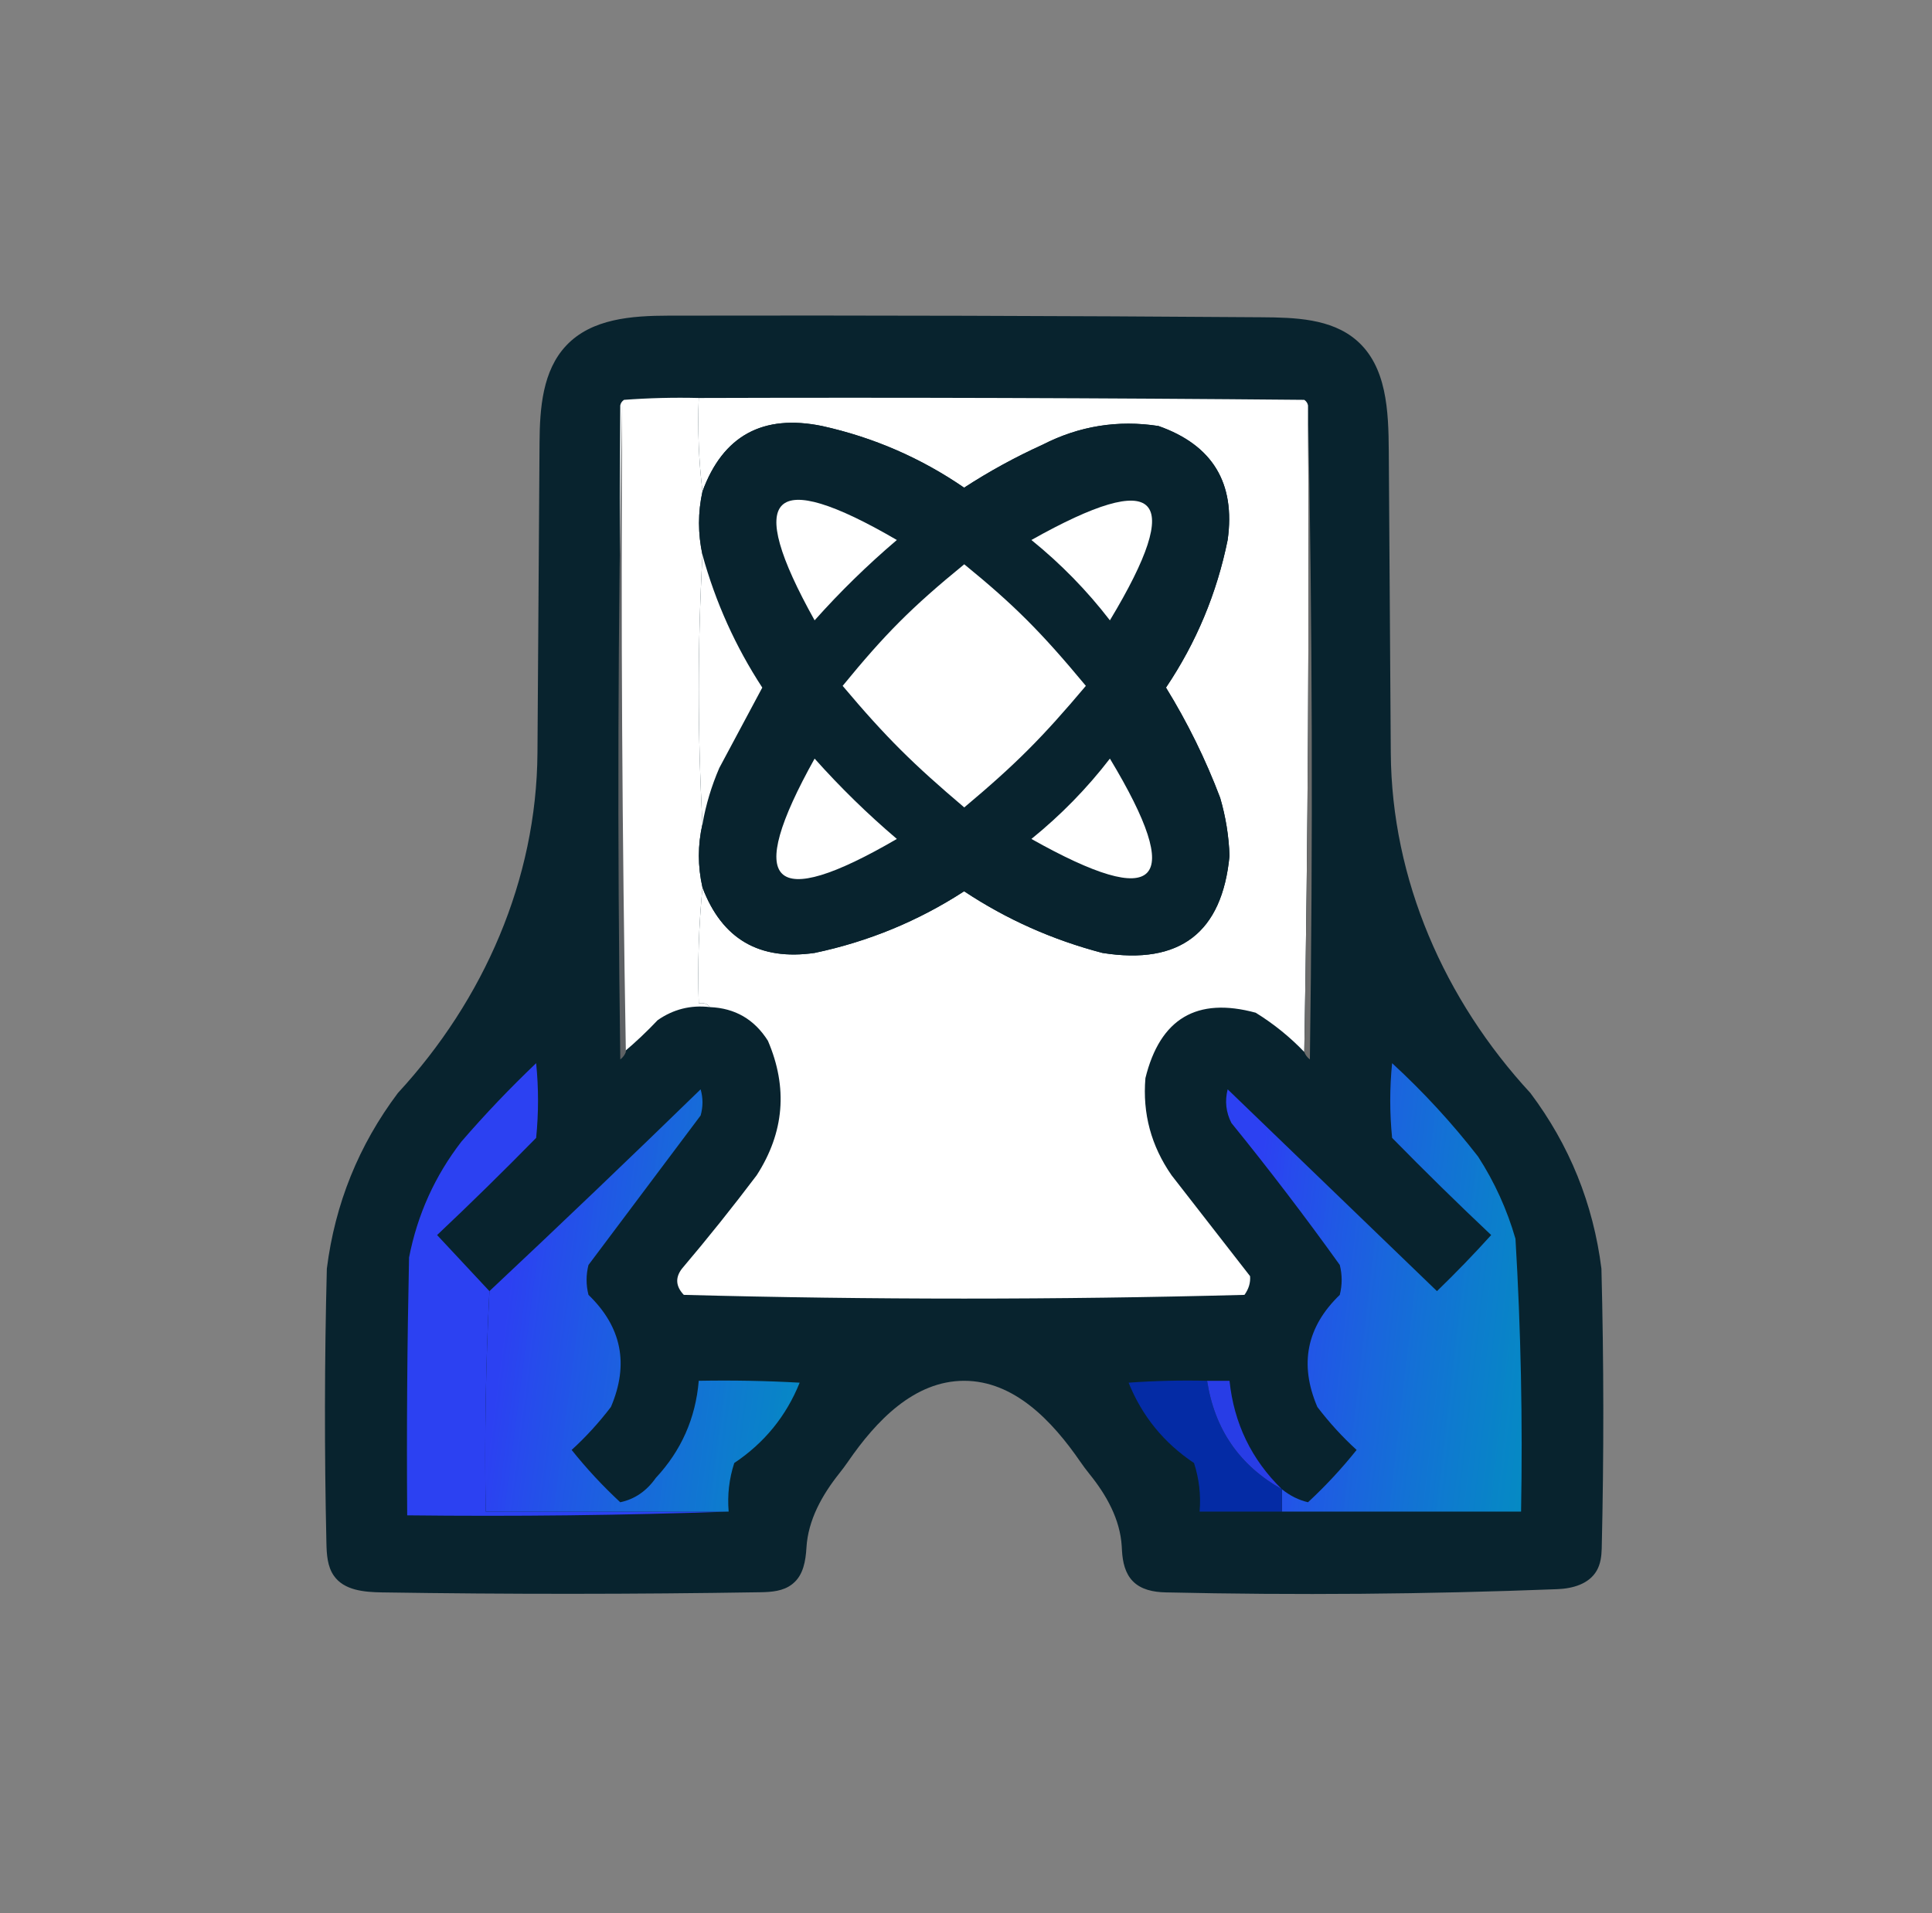 <svg width="106" height="105" viewBox="0 0 106 105" fill="none" xmlns="http://www.w3.org/2000/svg">
<rect x="0" y="0" width="106" height="105" fill="#808080" stroke="none"/>
<g id="reporte">
<g id="Group">
<path id="Vector" fill-rule="evenodd" clip-rule="evenodd" d="M31.068 18.962C32.463 17.482 34.66 17.326 36.693 17.322C47.536 17.302 58.378 17.332 69.22 17.411C71.046 17.424 73.027 17.479 74.414 18.666C76.093 20.102 76.181 22.554 76.196 24.763C76.233 30.28 76.27 35.797 76.306 41.315C76.353 48.274 79.247 54.87 83.967 59.985C86.115 62.847 87.413 66.06 87.863 69.624C87.995 74.743 88 79.861 87.879 84.98C87.869 85.404 87.813 85.835 87.6 86.202C87.174 86.932 86.284 87.178 85.439 87.211C78.283 87.49 71.117 87.549 63.94 87.387C63.286 87.372 62.608 87.241 62.152 86.773C61.728 86.34 61.595 85.717 61.559 85.112C61.554 85.029 61.55 84.947 61.545 84.864C61.458 83.383 60.709 82.047 59.777 80.894C59.599 80.674 59.431 80.449 59.272 80.218C57.72 77.962 55.636 75.779 52.898 75.776C50.159 75.779 48.075 77.962 46.523 80.218C46.377 80.43 46.223 80.637 46.061 80.84C45.109 82.034 44.336 83.409 44.246 84.933C44.203 85.657 44.075 86.431 43.516 86.894C43.49 86.916 43.463 86.938 43.436 86.958C42.963 87.316 42.342 87.369 41.75 87.379C34.819 87.492 27.888 87.495 20.957 87.388C19.974 87.373 18.878 87.279 18.316 86.472C17.962 85.964 17.923 85.308 17.909 84.689C17.795 79.668 17.803 74.646 17.932 69.624C18.381 66.06 19.68 62.847 21.828 59.985C26.548 54.87 29.442 48.275 29.488 41.315C29.526 35.643 29.564 29.971 29.602 24.299C29.615 22.399 29.764 20.344 31.068 18.962Z" fill="#08232E"/>
</g>
<g id="Group_2">
<path id="Vector_2" fill-rule="evenodd" clip-rule="evenodd" d="M38.337 21.841C38.27 23.587 38.338 25.296 38.542 26.968C38.288 28.121 38.288 29.283 38.542 30.454C38.269 35.376 38.269 40.298 38.542 45.22C38.278 46.376 38.278 47.538 38.542 48.706C38.338 50.788 38.27 52.907 38.337 55.063C38.602 55.015 38.807 55.083 38.952 55.269C37.903 55.143 36.946 55.383 36.081 55.986C35.493 56.609 34.878 57.19 34.236 57.73C34.031 45.938 33.962 34.112 34.03 22.251C34.053 22.124 34.121 22.022 34.236 21.943C35.601 21.841 36.968 21.807 38.337 21.841Z" fill="white"/>
</g>
<g id="Group_3">
<path id="Vector_3" fill-rule="evenodd" clip-rule="evenodd" d="M38.337 21.841C49.411 21.807 60.486 21.841 71.56 21.943C71.674 22.022 71.742 22.124 71.765 22.251C71.833 34.112 71.764 45.938 71.56 57.73C70.764 56.9 69.875 56.182 68.894 55.576C65.665 54.7 63.648 55.896 62.844 59.165C62.68 61.108 63.159 62.885 64.279 64.497C65.715 66.343 67.15 68.189 68.586 70.034C68.615 70.394 68.512 70.736 68.278 71.06C58.025 71.333 47.771 71.333 37.517 71.06C37.073 70.593 37.039 70.115 37.414 69.624C38.831 67.952 40.198 66.243 41.516 64.497C43.03 62.148 43.235 59.687 42.131 57.114C41.388 55.94 40.328 55.325 38.952 55.269C38.807 55.083 38.602 55.015 38.337 55.063C38.27 52.907 38.338 50.788 38.542 48.706C39.614 51.534 41.665 52.73 44.694 52.295C47.646 51.673 50.38 50.545 52.898 48.911C55.22 50.451 57.749 51.579 60.485 52.295C64.73 52.968 67.054 51.19 67.458 46.963C67.42 45.882 67.249 44.823 66.945 43.784C66.143 41.666 65.152 39.65 63.972 37.734C65.632 35.266 66.76 32.566 67.356 29.634C67.794 26.51 66.529 24.425 63.562 23.379C61.331 23.035 59.212 23.377 57.204 24.404C55.703 25.086 54.267 25.872 52.898 26.763C50.523 25.132 47.926 24.004 45.105 23.379C41.853 22.713 39.666 23.909 38.542 26.968C38.338 25.296 38.27 23.587 38.337 21.841Z" fill="white"/>
</g>
<g id="Group_4">
<path id="Vector_4" fill-rule="evenodd" clip-rule="evenodd" d="M34.135 22.251C34.067 34.112 34.135 45.938 34.338 57.73C34.28 57.891 34.179 58.028 34.033 58.14C33.864 46.142 33.898 34.179 34.135 22.251Z" fill="#5E6164"/>
</g>
<g id="Group_5">
<path id="Vector_5" fill-rule="evenodd" clip-rule="evenodd" d="M71.765 22.251C72.004 34.179 72.038 46.142 71.867 58.14C71.72 58.028 71.618 57.891 71.56 57.73C71.764 45.938 71.833 34.112 71.765 22.251Z" fill="#6C6C6B"/>
</g>
<g id="Group_6">
<path id="Vector_6" fill-rule="evenodd" clip-rule="evenodd" d="M38.542 48.706C38.277 47.538 38.277 46.376 38.542 45.22C38.728 44.162 39.036 43.136 39.465 42.144C40.254 40.672 41.04 39.202 41.823 37.734C40.355 35.485 39.261 33.058 38.542 30.454C38.288 29.283 38.288 28.121 38.542 26.968C39.666 23.909 41.853 22.713 45.104 23.379C47.926 24.004 50.523 25.132 52.897 26.763C54.267 25.872 55.703 25.086 57.204 24.404C59.212 23.377 61.331 23.035 63.561 23.379C66.529 24.425 67.793 26.51 67.355 29.634C66.76 32.566 65.632 35.266 63.972 37.734C65.151 39.65 66.143 41.666 66.945 43.784C67.249 44.823 67.42 45.882 67.458 46.963C67.054 51.19 64.73 52.968 60.485 52.295C57.749 51.579 55.22 50.451 52.897 48.911C50.38 50.545 47.646 51.673 44.694 52.295C41.665 52.73 39.614 51.534 38.542 48.706Z" fill="#08232E"/>
</g>
<g id="Group_7">
<path id="Vector_7" fill-rule="evenodd" clip-rule="evenodd" d="M38.542 30.454C39.261 33.058 40.355 35.485 41.823 37.734C41.04 39.202 40.254 40.672 39.465 42.144C39.036 43.136 38.728 44.162 38.542 45.22C38.269 40.298 38.269 35.376 38.542 30.454Z" fill="white"/>
</g>
<g id="Group_8">
<path id="Vector_8" fill-rule="evenodd" clip-rule="evenodd" d="M44.694 41.631C46.089 43.197 47.593 44.666 49.206 46.04C42.317 50.054 40.813 48.585 44.694 41.631Z" fill="white"/>
</g>
<g id="Group_9">
<path id="Vector_9" fill-rule="evenodd" clip-rule="evenodd" d="M60.895 41.631C65.046 48.52 63.611 49.99 56.589 46.04C58.203 44.733 59.639 43.264 60.895 41.631Z" fill="white"/>
</g>
<g id="Group_10">
<path id="Vector_10" fill-rule="evenodd" clip-rule="evenodd" d="M44.694 34.043C46.089 32.477 47.593 31.008 49.206 29.634C42.317 25.619 40.813 27.089 44.694 34.043Z" fill="white"/>
</g>
<g id="Group_11">
<path id="Vector_11" fill-rule="evenodd" clip-rule="evenodd" d="M60.895 34.043C65.046 27.154 63.611 25.684 56.589 29.634C58.203 30.941 59.639 32.41 60.895 34.043Z" fill="white"/>
</g>
<g id="Group_12">
<path id="Vector_12" fill-rule="evenodd" clip-rule="evenodd" d="M26.852 70.855C26.648 74.852 26.58 78.885 26.647 82.954C31.091 82.954 35.534 82.954 39.977 82.954C34.134 83.159 28.255 83.227 22.341 83.159C22.306 78.442 22.341 73.725 22.443 69.009C22.902 66.656 23.859 64.537 25.314 62.651C26.607 61.154 27.974 59.718 29.416 58.345C29.553 59.712 29.553 61.079 29.416 62.446C27.63 64.266 25.819 66.044 23.981 67.778C24.943 68.808 25.9 69.833 26.852 70.855Z" fill="#2C41F2"/>
</g>
<g id="Group_13">
<path id="Vector_13" fill-rule="evenodd" clip-rule="evenodd" d="M70.329 82.954C70.329 82.544 70.329 82.134 70.329 81.724C70.77 82.081 71.248 82.32 71.765 82.441C72.731 81.544 73.62 80.587 74.431 79.57C73.652 78.859 72.934 78.073 72.277 77.212C71.275 74.867 71.686 72.817 73.508 71.06C73.645 70.513 73.645 69.966 73.508 69.419C71.604 66.763 69.622 64.165 67.561 61.626C67.262 61.038 67.194 60.423 67.356 59.78C71.184 63.472 75.012 67.163 78.84 70.855C79.868 69.86 80.859 68.835 81.814 67.778C79.976 66.044 78.165 64.266 76.379 62.446C76.242 61.079 76.242 59.712 76.379 58.345C78.102 59.931 79.674 61.639 81.096 63.472C82.001 64.872 82.684 66.376 83.147 67.983C83.444 72.965 83.546 77.955 83.454 82.954C79.079 82.954 74.704 82.954 70.329 82.954Z" fill="url(#paint0_linear_30_124)"/>
</g>
<g id="Group_14">
<path id="Vector_14" fill-rule="evenodd" clip-rule="evenodd" d="M39.978 82.954C35.534 82.954 31.091 82.954 26.648 82.954C26.58 78.885 26.648 74.852 26.853 70.855C30.742 67.205 34.604 63.514 38.44 59.78C38.576 60.259 38.576 60.737 38.44 61.216C36.389 63.95 34.338 66.685 32.287 69.419C32.15 69.966 32.15 70.513 32.287 71.06C34.109 72.817 34.52 74.867 33.518 77.212C32.861 78.073 32.144 78.859 31.364 79.57C32.175 80.587 33.064 81.544 34.03 82.441C34.823 82.273 35.473 81.829 35.979 81.108C37.379 79.607 38.165 77.829 38.337 75.776C40.184 75.742 42.03 75.776 43.874 75.879C43.137 77.711 41.941 79.181 40.285 80.288C40.005 81.149 39.902 82.038 39.978 82.954Z" fill="url(#paint1_linear_30_124)"/>
</g>
<g id="Group_15">
<path id="Vector_15" fill-rule="evenodd" clip-rule="evenodd" d="M66.228 75.776C66.639 78.439 68.006 80.422 70.329 81.724C70.329 82.134 70.329 82.544 70.329 82.954C68.825 82.954 67.321 82.954 65.817 82.954C65.893 82.038 65.79 81.149 65.51 80.288C63.854 79.181 62.658 77.711 61.921 75.879C63.355 75.776 64.79 75.742 66.228 75.776Z" fill="#042BA5"/>
</g>
<g id="Group_16">
<path id="Vector_16" fill-rule="evenodd" clip-rule="evenodd" d="M66.228 75.776C66.638 75.776 67.048 75.776 67.458 75.776C67.703 78.112 68.66 80.094 70.329 81.724C68.006 80.422 66.639 78.439 66.228 75.776Z" fill="#283DE6"/>
</g>
<path id="Rectangle 35" d="M46.232 37.639C48.547 34.81 49.998 33.341 52.904 30.967C55.656 33.213 57.123 34.684 59.576 37.639C57.192 40.471 55.741 41.93 52.904 44.31C50.122 41.948 48.646 40.506 46.232 37.639Z" fill="white"/>
</g>
<defs>
<linearGradient id="paint0_linear_30_124" x1="67.993" y1="74.136" x2="86.264" y2="76.243" gradientUnits="userSpaceOnUse">
<stop stop-color="#2C41F2"/>
<stop offset="1" stop-color="#00ACE2" stop-opacity="0.8"/>
</linearGradient>
<linearGradient id="paint1_linear_30_124" x1="27.392" y1="74.65" x2="46.758" y2="77.173" gradientUnits="userSpaceOnUse">
<stop stop-color="#2C41F2"/>
<stop offset="1" stop-color="#00ACE2" stop-opacity="0.8"/>
</linearGradient>
</defs>
</svg>
